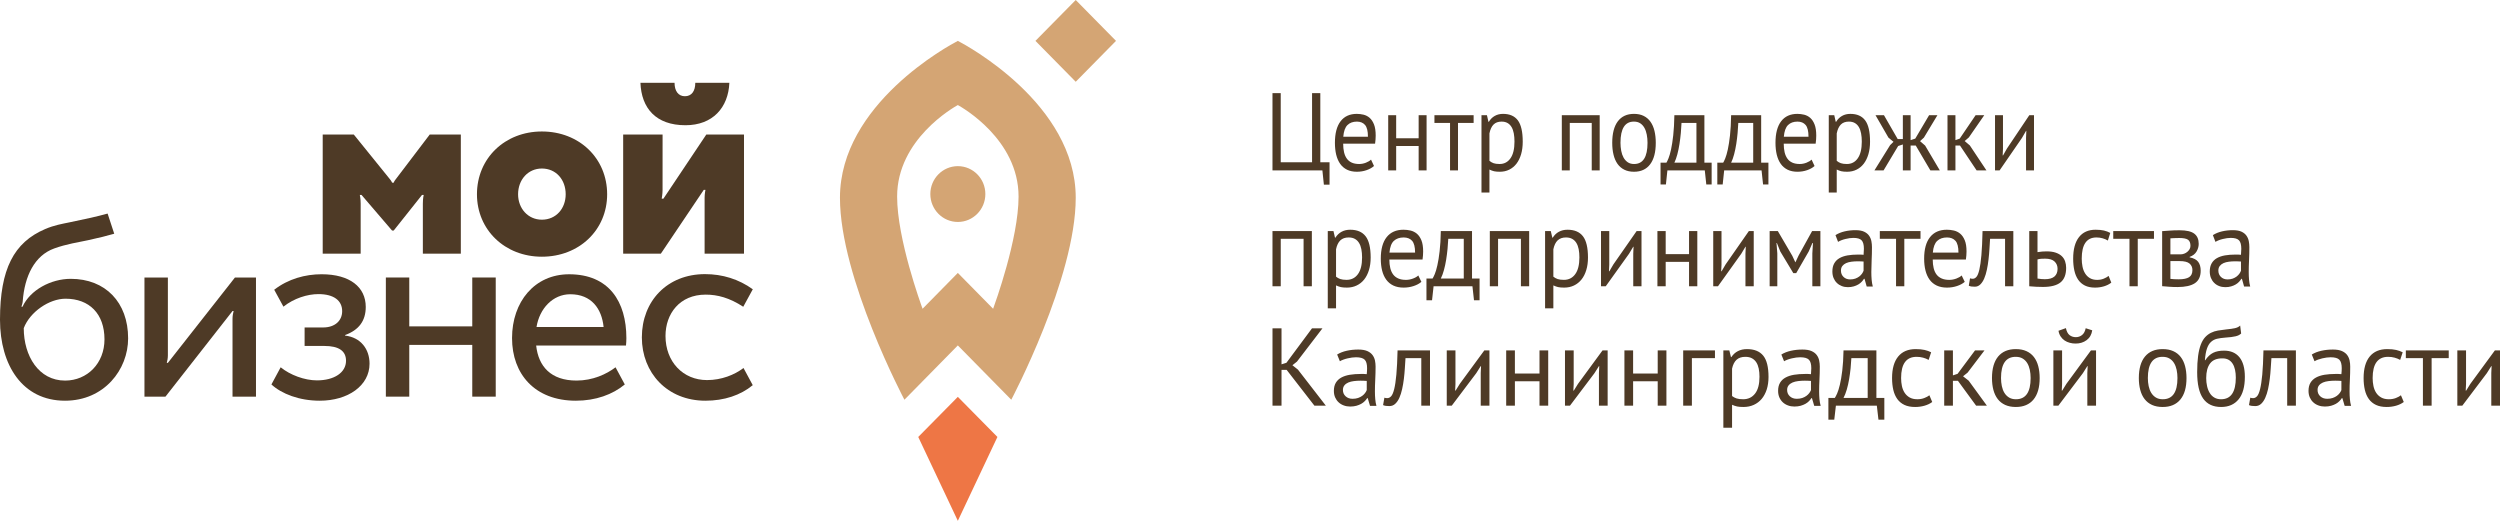 <?xml version="1.0" encoding="UTF-8"?> <svg xmlns="http://www.w3.org/2000/svg" width="120" height="25" viewBox="0 0 120 25" fill="none"> <g clip-path="url(#clip0_2317_1713)"> <path d="M47.876 20.974L45.976 19.049L44.076 20.974L45.976 25L47.876 20.974Z" fill="#EE7645"></path> <path d="M45.977 7.975C45.248 7.975 44.656 8.575 44.656 9.314C44.656 10.054 45.248 10.654 45.977 10.654C46.706 10.654 47.297 10.054 47.297 9.314C47.297 8.575 46.706 7.975 45.977 7.975Z" fill="#D4A574"></path> <path d="M47.67 14.821L45.976 13.1L44.283 14.821C44.197 14.582 43.062 11.466 43.062 9.434C43.062 6.691 45.773 5.155 45.976 5.042C46.18 5.155 48.891 6.691 48.891 9.434C48.891 11.466 47.756 14.582 47.67 14.821H47.67ZM45.976 1.962C45.574 2.171 40.318 4.99 40.318 9.493C40.318 13.345 43.412 19.187 43.412 19.187L45.976 16.58L48.541 19.187C48.541 19.187 51.635 13.345 51.635 9.493C51.635 4.99 46.379 2.171 45.976 1.962Z" fill="#D4A574"></path> <path d="M51.635 3.925L49.701 1.962L51.635 6.10352e-05H51.635L53.568 1.962V1.962L51.635 3.925Z" fill="#D4A574"></path> <path d="M33.374 3.973C33.374 4.382 33.191 4.619 32.875 4.619C32.559 4.619 32.378 4.367 32.378 3.973H30.741C30.787 5.19 31.48 6.011 32.901 6.011C34.211 6.011 34.959 5.167 35.01 3.973H33.374Z" fill="#4E3A26"></path> <path d="M29.912 12.176L29.912 6.457H31.804C31.804 6.457 31.803 8.925 31.803 9.12C31.803 9.315 31.762 9.536 31.762 9.536H31.844L33.903 6.457H35.712V12.176H33.821V9.489C33.821 9.297 33.862 9.115 33.862 9.115H33.78L31.721 12.176H29.912Z" fill="#4E3A26"></path> <path d="M26.01 10.545C26.696 10.545 27.153 10.003 27.153 9.325C27.153 8.629 26.696 8.089 26.01 8.089C25.342 8.089 24.868 8.629 24.868 9.325C24.868 10.003 25.342 10.545 26.01 10.545ZM26.01 6.311C27.805 6.311 29.143 7.599 29.143 9.325C29.143 11.034 27.805 12.322 26.01 12.322C24.233 12.322 22.894 11.034 22.894 9.325C22.894 7.599 24.233 6.311 26.01 6.311Z" fill="#4E3A26"></path> <path d="M20.628 6.456C20.628 6.456 19.049 8.539 18.985 8.618C18.907 8.716 18.901 8.768 18.901 8.768H18.819C18.819 8.768 18.803 8.712 18.729 8.618C18.618 8.478 16.981 6.456 16.981 6.456H15.49V12.175H17.312V9.774C17.312 9.515 17.271 9.358 17.271 9.358H17.354L18.819 11.066H18.898L20.256 9.358H20.338C20.338 9.358 20.297 9.513 20.297 9.774V12.175H22.12V6.456H20.628Z" fill="#4E3A26"></path> <path d="M3.123 18.268C1.862 18.268 1.14 17.092 1.14 15.75C1.438 14.969 2.364 14.338 3.145 14.338C4.287 14.338 5.015 15.059 5.015 16.291C5.015 17.436 4.192 18.268 3.123 18.268H3.123ZM0 15.331V15.351C0.003 17.522 1.072 19.234 3.12 19.234C5.005 19.234 6.15 17.741 6.15 16.241C6.15 14.509 5.057 13.384 3.396 13.384C2.443 13.384 1.445 13.921 1.081 14.723L1.029 14.723C1.05 14.639 1.084 14.557 1.089 14.478C1.178 13.246 1.662 12.265 2.602 11.926C3.193 11.712 3.779 11.626 4.226 11.53C4.704 11.427 5.195 11.306 5.483 11.219L5.165 10.251C4.641 10.397 4.153 10.504 3.333 10.673C2.987 10.745 2.608 10.806 2.165 10.996C0.663 11.638 0.003 12.918 0 15.331V15.331Z" fill="#4E3A26"></path> <path d="M8.058 17.418C8.058 17.418 8.037 17.417 8.006 17.417C8.03 17.326 8.058 17.192 8.058 17.059V13.32H6.934V19.039H7.942L11.162 14.928H11.214C11.188 15.018 11.161 15.169 11.161 15.3V19.039H12.287V13.32H11.278L8.058 17.418H8.058Z" fill="#4E3A26"></path> <path d="M16.565 16.108V16.082C17.23 15.84 17.556 15.395 17.556 14.733C17.556 13.778 16.791 13.164 15.436 13.164C14.657 13.164 13.838 13.384 13.162 13.908L13.605 14.72C14.111 14.317 14.757 14.117 15.285 14.117C16.025 14.117 16.424 14.428 16.424 14.937C16.424 15.395 16.076 15.718 15.511 15.718H14.621V16.606H15.574C16.264 16.606 16.609 16.846 16.609 17.317C16.609 17.877 16.053 18.258 15.212 18.258C14.619 18.258 13.924 17.999 13.472 17.63L13.028 18.454C13.518 18.904 14.363 19.234 15.348 19.234C16.702 19.234 17.738 18.513 17.738 17.457C17.738 16.757 17.317 16.197 16.565 16.108Z" fill="#4E3A26"></path> <path d="M22.669 15.666H19.645V13.32H18.521V19.039H19.645V16.555H22.669V19.039H23.795V13.32H22.669V15.666Z" fill="#4E3A26"></path> <path d="M25.753 15.697C25.896 14.811 26.534 14.124 27.373 14.124C28.39 14.124 28.884 14.817 28.973 15.697H25.753ZM27.318 13.165C25.66 13.165 24.578 14.486 24.578 16.229C24.578 17.95 25.666 19.234 27.641 19.234C28.595 19.234 29.406 18.937 29.99 18.454L29.546 17.63C29.113 17.96 28.453 18.267 27.674 18.267C26.441 18.267 25.844 17.586 25.736 16.587H25.74H30.047C30.059 16.469 30.066 16.351 30.066 16.229C30.066 14.486 29.236 13.165 27.318 13.165Z" fill="#4E3A26"></path> <path d="M33.937 18.244C32.789 18.244 31.944 17.368 31.944 16.126C31.944 15.065 32.618 14.142 33.872 14.142C34.442 14.142 35.017 14.294 35.676 14.725C35.676 14.725 35.963 14.202 36.134 13.885C35.458 13.399 34.678 13.158 33.842 13.158C32.027 13.158 30.809 14.451 30.809 16.194C30.809 17.892 32.023 19.234 33.861 19.234C34.762 19.234 35.548 18.971 36.132 18.488L35.688 17.664C35.255 17.994 34.629 18.244 33.937 18.244Z" fill="#4E3A26"></path> <path d="M63.818 8.864H63.546L63.475 8.18H61.079V4.469H61.475V7.788H62.979V4.469H63.375V7.788H63.818V8.864ZM65.952 7.968C65.856 8.053 65.736 8.12 65.591 8.169C65.447 8.219 65.293 8.244 65.131 8.244C64.95 8.244 64.792 8.211 64.658 8.146C64.525 8.08 64.415 7.987 64.329 7.865C64.243 7.743 64.18 7.597 64.138 7.427C64.097 7.257 64.076 7.067 64.076 6.855C64.076 6.402 64.167 6.058 64.348 5.821C64.529 5.584 64.789 5.466 65.126 5.466C65.234 5.466 65.342 5.479 65.451 5.505C65.559 5.532 65.656 5.582 65.742 5.656C65.828 5.731 65.897 5.836 65.952 5.972C66.006 6.108 66.033 6.287 66.033 6.51C66.033 6.627 66.023 6.756 66.004 6.897H64.472C64.472 7.052 64.487 7.19 64.515 7.311C64.544 7.431 64.588 7.532 64.649 7.615C64.71 7.699 64.788 7.762 64.885 7.806C64.982 7.85 65.101 7.872 65.241 7.872C65.349 7.872 65.457 7.851 65.565 7.809C65.673 7.766 65.754 7.717 65.809 7.661L65.952 7.968ZM65.131 5.837C64.943 5.837 64.793 5.891 64.68 6.001C64.567 6.11 64.499 6.298 64.477 6.563H65.661C65.661 6.294 65.615 6.106 65.522 5.998C65.43 5.891 65.299 5.837 65.131 5.837ZM68.095 7.008H67.016V8.18H66.634V5.529H67.016V6.637H68.095V5.529H68.476V8.18H68.095V7.008ZM70.734 5.9H69.984V8.18H69.602V5.9H68.853V5.529H70.734V5.9ZM71.111 5.529H71.373L71.445 5.847H71.464C71.537 5.724 71.632 5.629 71.748 5.564C71.864 5.498 71.997 5.466 72.147 5.466C72.465 5.466 72.701 5.57 72.858 5.778C73.013 5.987 73.091 6.328 73.091 6.802C73.091 7.024 73.065 7.225 73.013 7.403C72.96 7.582 72.886 7.733 72.791 7.857C72.695 7.98 72.58 8.076 72.445 8.143C72.309 8.21 72.159 8.244 71.994 8.244C71.876 8.244 71.783 8.236 71.715 8.22C71.646 8.204 71.572 8.176 71.493 8.138V9.24H71.111V5.529V5.529ZM72.075 5.837C71.912 5.837 71.784 5.884 71.691 5.977C71.597 6.071 71.531 6.213 71.493 6.404V7.719C71.55 7.768 71.615 7.806 71.688 7.833C71.761 7.859 71.858 7.872 71.98 7.872C72.199 7.872 72.373 7.782 72.502 7.599C72.631 7.418 72.695 7.15 72.695 6.796C72.695 6.651 72.684 6.52 72.662 6.401C72.64 6.283 72.604 6.182 72.555 6.099C72.505 6.016 72.442 5.951 72.364 5.906C72.285 5.86 72.189 5.837 72.075 5.837V5.837ZM76.403 5.9H75.349V8.18H74.967V5.529H76.785V8.18H76.403V5.9ZM77.387 6.855C77.387 6.406 77.477 6.062 77.656 5.823C77.836 5.585 78.095 5.466 78.432 5.466C78.61 5.466 78.765 5.498 78.897 5.564C79.029 5.629 79.138 5.723 79.224 5.845C79.31 5.967 79.374 6.113 79.415 6.285C79.456 6.456 79.477 6.646 79.477 6.855C79.477 7.303 79.387 7.647 79.207 7.886C79.028 8.124 78.769 8.244 78.432 8.244C78.254 8.244 78.098 8.211 77.967 8.146C77.835 8.08 77.726 7.987 77.64 7.865C77.554 7.743 77.49 7.596 77.449 7.424C77.407 7.253 77.387 7.063 77.387 6.855ZM77.783 6.855C77.783 6.989 77.795 7.118 77.819 7.242C77.842 7.365 77.88 7.473 77.931 7.565C77.982 7.657 78.049 7.731 78.131 7.788C78.214 7.844 78.314 7.872 78.432 7.872C78.865 7.876 79.081 7.537 79.081 6.855C79.081 6.717 79.069 6.586 79.045 6.462C79.021 6.339 78.984 6.231 78.933 6.139C78.882 6.047 78.815 5.974 78.733 5.919C78.65 5.864 78.549 5.837 78.432 5.837C77.999 5.833 77.783 6.172 77.783 6.855V6.855ZM82.159 8.853H81.902L81.83 8.18H80.035L79.964 8.853H79.706V7.809H79.988C80.013 7.77 80.047 7.7 80.088 7.599C80.129 7.499 80.17 7.357 80.21 7.175C80.249 6.993 80.285 6.767 80.315 6.497C80.345 6.226 80.363 5.904 80.37 5.529H81.811V7.809H82.159V8.853ZM81.429 7.809V5.9H80.713C80.707 6.049 80.696 6.21 80.68 6.385C80.664 6.56 80.642 6.735 80.615 6.91C80.588 7.085 80.554 7.251 80.513 7.406C80.472 7.561 80.424 7.696 80.37 7.809H81.429V7.809ZM84.884 8.853H84.627L84.555 8.18H82.76L82.689 8.853H82.431V7.809H82.713C82.738 7.77 82.772 7.7 82.813 7.599C82.854 7.499 82.895 7.357 82.935 7.175C82.975 6.993 83.01 6.767 83.04 6.497C83.07 6.226 83.088 5.904 83.094 5.529H84.536V7.809H84.884V8.853ZM84.154 7.809V5.9H83.438C83.432 6.049 83.421 6.21 83.405 6.385C83.389 6.56 83.368 6.735 83.341 6.91C83.313 7.085 83.279 7.251 83.238 7.406C83.197 7.561 83.149 7.696 83.094 7.809H84.154V7.809ZM87.099 7.968C87.004 8.053 86.883 8.12 86.739 8.169C86.594 8.219 86.44 8.244 86.278 8.244C86.096 8.244 85.939 8.211 85.805 8.146C85.672 8.08 85.562 7.987 85.476 7.865C85.39 7.743 85.327 7.597 85.285 7.427C85.244 7.257 85.223 7.067 85.223 6.855C85.223 6.402 85.314 6.058 85.495 5.821C85.676 5.584 85.936 5.466 86.273 5.466C86.381 5.466 86.489 5.479 86.598 5.505C86.706 5.532 86.803 5.582 86.889 5.656C86.975 5.731 87.045 5.836 87.099 5.972C87.153 6.108 87.18 6.287 87.18 6.51C87.18 6.627 87.171 6.756 87.151 6.897H85.619C85.619 7.052 85.634 7.19 85.662 7.311C85.691 7.431 85.736 7.532 85.796 7.615C85.856 7.699 85.935 7.762 86.032 7.806C86.129 7.85 86.248 7.872 86.388 7.872C86.496 7.872 86.604 7.851 86.712 7.809C86.82 7.766 86.901 7.717 86.956 7.661L87.099 7.968ZM86.278 5.837C86.09 5.837 85.94 5.891 85.827 6.001C85.714 6.11 85.646 6.298 85.624 6.563H86.808C86.808 6.294 86.762 6.106 86.669 5.998C86.577 5.891 86.447 5.837 86.278 5.837ZM87.781 5.529H88.044L88.115 5.847H88.134C88.207 5.724 88.302 5.629 88.418 5.564C88.534 5.498 88.667 5.466 88.817 5.466C89.135 5.466 89.372 5.57 89.528 5.778C89.684 5.987 89.762 6.328 89.762 6.802C89.762 7.024 89.736 7.225 89.683 7.403C89.63 7.582 89.556 7.733 89.461 7.857C89.366 7.98 89.25 8.076 89.115 8.143C88.98 8.21 88.83 8.244 88.664 8.244C88.546 8.244 88.453 8.236 88.385 8.22C88.317 8.204 88.243 8.176 88.163 8.138V9.24H87.781V5.529L87.781 5.529ZM88.745 5.837C88.583 5.837 88.455 5.884 88.361 5.977C88.267 6.071 88.201 6.213 88.163 6.404V7.719C88.22 7.768 88.285 7.806 88.359 7.833C88.432 7.859 88.529 7.872 88.65 7.872C88.869 7.872 89.044 7.782 89.172 7.599C89.301 7.418 89.366 7.15 89.366 6.796C89.366 6.651 89.355 6.52 89.332 6.401C89.31 6.283 89.274 6.182 89.225 6.099C89.175 6.016 89.112 5.951 89.034 5.906C88.956 5.86 88.86 5.837 88.745 5.837V5.837ZM91.112 7.008L90.411 8.18H89.972L90.726 6.966L90.888 6.807L90.645 6.605L90.024 5.529H90.43L91.089 6.674H91.337V5.529H91.709V6.727L91.933 6.653L92.597 5.529H92.997L92.348 6.605L92.162 6.775L92.406 6.987L93.112 8.18H92.659L91.957 6.987H91.709V8.18H91.337V6.934L91.112 7.008L91.112 7.008ZM94.081 6.987H93.861V8.18H93.48V5.529H93.861V6.727L94.067 6.653L94.83 5.529H95.245L94.506 6.595L94.305 6.77L94.553 6.982L95.35 8.18H94.878L94.081 6.987V6.987ZM97.25 6.611L97.264 6.282H97.25L97.054 6.621L95.98 8.18H95.761V5.529H96.143V7.146L96.128 7.459H96.147L96.334 7.13L97.407 5.529H97.632V8.18H97.25V6.611V6.611Z" fill="#4E3A26"></path> <path d="M62.572 11.461H61.476V13.741H61.079V11.09H62.969V13.741H62.572V11.461ZM63.733 11.09H64.006L64.08 11.408H64.1C64.176 11.285 64.275 11.19 64.395 11.125C64.516 11.059 64.654 11.027 64.809 11.027C65.14 11.027 65.386 11.131 65.548 11.339C65.711 11.548 65.792 11.889 65.792 12.363C65.792 12.585 65.764 12.786 65.71 12.964C65.655 13.143 65.578 13.294 65.479 13.418C65.38 13.541 65.26 13.637 65.119 13.704C64.979 13.771 64.823 13.805 64.651 13.805C64.528 13.805 64.431 13.797 64.361 13.781C64.289 13.765 64.213 13.738 64.13 13.699V14.801H63.733V11.09ZM64.735 11.398C64.566 11.398 64.433 11.445 64.336 11.538C64.238 11.632 64.169 11.774 64.13 11.965V13.28C64.189 13.329 64.257 13.367 64.333 13.394C64.409 13.42 64.51 13.433 64.636 13.433C64.864 13.433 65.045 13.343 65.179 13.161C65.313 12.979 65.38 12.711 65.38 12.357C65.38 12.212 65.368 12.081 65.345 11.962C65.322 11.844 65.285 11.743 65.233 11.66C65.182 11.577 65.116 11.512 65.035 11.467C64.954 11.421 64.854 11.398 64.735 11.398ZM68.227 13.529C68.128 13.614 68.003 13.681 67.853 13.73C67.702 13.78 67.542 13.805 67.374 13.805C67.185 13.805 67.022 13.772 66.883 13.707C66.744 13.641 66.63 13.548 66.541 13.426C66.451 13.304 66.385 13.158 66.342 12.988C66.299 12.819 66.278 12.628 66.278 12.416C66.278 11.963 66.372 11.619 66.56 11.382C66.749 11.145 67.018 11.027 67.369 11.027C67.481 11.027 67.594 11.04 67.706 11.066C67.819 11.093 67.919 11.143 68.009 11.217C68.098 11.292 68.171 11.397 68.227 11.533C68.283 11.669 68.311 11.848 68.311 12.071C68.311 12.188 68.302 12.317 68.282 12.458H66.689C66.689 12.614 66.704 12.751 66.734 12.871C66.764 12.992 66.81 13.093 66.873 13.177C66.936 13.26 67.017 13.323 67.118 13.367C67.219 13.412 67.342 13.434 67.488 13.434C67.6 13.434 67.713 13.412 67.825 13.37C67.938 13.328 68.022 13.278 68.078 13.222L68.227 13.529ZM67.374 11.398C67.179 11.398 67.022 11.453 66.905 11.562C66.787 11.671 66.718 11.859 66.694 12.124H67.924C67.924 11.855 67.876 11.667 67.781 11.559C67.685 11.452 67.549 11.398 67.374 11.398ZM71.019 14.414H70.752L70.677 13.741H68.812L68.738 14.414H68.47V13.37H68.763C68.789 13.331 68.824 13.261 68.867 13.161C68.91 13.06 68.952 12.918 68.993 12.736C69.035 12.554 69.071 12.328 69.102 12.058C69.134 11.787 69.153 11.465 69.159 11.09H70.657V13.37H71.019V14.415V14.414ZM70.261 13.37V11.461H69.517C69.51 11.61 69.499 11.771 69.482 11.947C69.465 12.121 69.443 12.296 69.415 12.471C69.387 12.646 69.351 12.812 69.308 12.967C69.265 13.123 69.216 13.257 69.159 13.37H70.261ZM73.004 11.461H71.907V13.741H71.511V11.09H73.4V13.741H73.004V11.461ZM74.164 11.09H74.437L74.512 11.408H74.532C74.608 11.285 74.706 11.19 74.827 11.125C74.948 11.059 75.085 11.027 75.241 11.027C75.572 11.027 75.818 11.131 75.98 11.339C76.142 11.548 76.223 11.889 76.223 12.363C76.223 12.585 76.196 12.786 76.141 12.964C76.087 13.143 76.01 13.294 75.91 13.418C75.811 13.541 75.691 13.637 75.551 13.704C75.41 13.771 75.254 13.805 75.082 13.805C74.96 13.805 74.863 13.797 74.792 13.781C74.721 13.765 74.644 13.738 74.561 13.699V14.801H74.164V11.09ZM75.166 11.398C74.998 11.398 74.865 11.445 74.767 11.538C74.669 11.632 74.601 11.774 74.561 11.965V13.28C74.621 13.329 74.689 13.367 74.764 13.394C74.841 13.42 74.942 13.433 75.067 13.433C75.296 13.433 75.477 13.343 75.61 13.161C75.744 12.979 75.811 12.711 75.811 12.357C75.811 12.212 75.8 12.081 75.777 11.962C75.753 11.844 75.716 11.743 75.665 11.66C75.614 11.577 75.547 11.512 75.466 11.467C75.385 11.421 75.285 11.398 75.166 11.398ZM78.396 12.172L78.41 11.843H78.396L78.192 12.182L77.076 13.741H76.848V11.09H77.245V12.707L77.23 13.02H77.25L77.443 12.691L78.559 11.09H78.792V13.741H78.396V12.172ZM81.074 12.569H79.953V13.741H79.556V11.09H79.953V12.198H81.074V11.09H81.471V13.741H81.074V12.569ZM83.782 12.172L83.797 11.843H83.782L83.579 12.182L82.463 13.741H82.235V11.09H82.632V12.707L82.617 13.02H82.637L82.83 12.691L83.946 11.09H84.179V13.741H83.782V12.172ZM86.992 12.166L87.022 11.663H86.997L86.818 12.071L86.218 13.11H86.079L85.454 12.071L85.29 11.663H85.271L85.311 12.161V13.741H84.943V11.09H85.335L86.03 12.278L86.174 12.585H86.183L86.332 12.267L86.982 11.09H87.379V13.741H86.992V12.166ZM88.103 11.286C88.229 11.205 88.375 11.145 88.542 11.106C88.709 11.067 88.884 11.048 89.065 11.048C89.237 11.048 89.376 11.073 89.479 11.122C89.584 11.172 89.663 11.236 89.718 11.316C89.772 11.395 89.809 11.482 89.827 11.578C89.845 11.673 89.854 11.769 89.854 11.864C89.854 12.076 89.849 12.283 89.839 12.485C89.829 12.686 89.824 12.877 89.824 13.057C89.824 13.188 89.829 13.312 89.839 13.428C89.849 13.545 89.867 13.653 89.894 13.752H89.601L89.497 13.381H89.472C89.442 13.43 89.405 13.479 89.36 13.526C89.316 13.574 89.262 13.616 89.2 13.653C89.136 13.691 89.064 13.722 88.981 13.746C88.898 13.771 88.804 13.784 88.698 13.784C88.593 13.784 88.494 13.766 88.403 13.73C88.312 13.695 88.234 13.645 88.168 13.579C88.101 13.514 88.049 13.435 88.011 13.344C87.973 13.252 87.954 13.147 87.954 13.031C87.954 12.875 87.984 12.745 88.044 12.641C88.103 12.537 88.186 12.454 88.294 12.392C88.401 12.33 88.531 12.286 88.681 12.259C88.831 12.233 88.998 12.22 89.18 12.22C89.226 12.22 89.271 12.22 89.316 12.22C89.36 12.22 89.406 12.223 89.452 12.23C89.462 12.124 89.467 12.029 89.467 11.944C89.467 11.749 89.431 11.613 89.358 11.536C89.285 11.458 89.153 11.419 88.961 11.419C88.905 11.419 88.845 11.423 88.78 11.432C88.716 11.442 88.65 11.454 88.582 11.471C88.514 11.487 88.449 11.507 88.388 11.531C88.327 11.554 88.273 11.581 88.227 11.61L88.103 11.286ZM88.808 13.412C88.9 13.412 88.983 13.399 89.055 13.373C89.128 13.346 89.191 13.312 89.244 13.272C89.297 13.231 89.341 13.186 89.376 13.137C89.41 13.087 89.436 13.039 89.452 12.993V12.553C89.406 12.55 89.359 12.547 89.311 12.546C89.263 12.544 89.216 12.543 89.169 12.543C89.067 12.543 88.967 12.549 88.869 12.562C88.772 12.574 88.686 12.597 88.612 12.63C88.537 12.664 88.478 12.71 88.433 12.768C88.388 12.826 88.366 12.9 88.366 12.988C88.366 13.112 88.407 13.214 88.49 13.293C88.573 13.373 88.679 13.412 88.808 13.412ZM92.185 11.461H91.407V13.741H91.01V11.461H90.231V11.09H92.185V11.461ZM94.308 13.529C94.209 13.614 94.085 13.681 93.934 13.73C93.784 13.78 93.624 13.805 93.455 13.805C93.267 13.805 93.103 13.772 92.964 13.707C92.825 13.641 92.711 13.548 92.622 13.426C92.533 13.304 92.467 13.158 92.424 12.988C92.381 12.819 92.359 12.628 92.359 12.416C92.359 11.963 92.453 11.619 92.642 11.382C92.83 11.145 93.1 11.027 93.45 11.027C93.563 11.027 93.675 11.04 93.788 11.066C93.9 11.093 94.001 11.143 94.09 11.217C94.18 11.292 94.252 11.397 94.308 11.533C94.365 11.669 94.393 11.848 94.393 12.071C94.393 12.188 94.383 12.317 94.363 12.458H92.771C92.771 12.614 92.786 12.751 92.816 12.872C92.845 12.992 92.891 13.093 92.954 13.177C93.017 13.26 93.099 13.323 93.2 13.367C93.301 13.412 93.424 13.434 93.569 13.434C93.682 13.434 93.794 13.412 93.907 13.37C94.019 13.328 94.103 13.278 94.16 13.222L94.308 13.529V13.529ZM93.455 11.398C93.26 11.398 93.104 11.453 92.987 11.562C92.869 11.672 92.799 11.859 92.776 12.124H94.006C94.006 11.855 93.958 11.667 93.862 11.559C93.766 11.452 93.631 11.398 93.455 11.398ZM96.243 11.461H95.524C95.514 11.61 95.504 11.77 95.494 11.941C95.484 12.113 95.469 12.284 95.449 12.455C95.43 12.627 95.403 12.791 95.37 12.948C95.337 13.106 95.295 13.244 95.243 13.365C95.192 13.485 95.129 13.581 95.055 13.653C94.981 13.726 94.892 13.762 94.79 13.762C94.727 13.762 94.672 13.759 94.626 13.752C94.58 13.745 94.538 13.732 94.502 13.715L94.561 13.359C94.601 13.373 94.644 13.381 94.691 13.381C94.757 13.381 94.816 13.351 94.869 13.29C94.922 13.23 94.968 13.116 95.008 12.948C95.047 12.78 95.081 12.548 95.107 12.251C95.133 11.954 95.152 11.567 95.162 11.09H96.64V13.741H96.243V11.461ZM97.8 13.37C97.923 13.391 98.04 13.402 98.153 13.402C98.361 13.402 98.515 13.358 98.614 13.272C98.713 13.185 98.763 13.063 98.763 12.903C98.763 12.762 98.715 12.645 98.619 12.553C98.523 12.462 98.373 12.416 98.168 12.416C98.112 12.416 98.05 12.417 97.984 12.421C97.918 12.425 97.857 12.435 97.8 12.453V13.37ZM97.8 12.103C97.88 12.089 97.956 12.079 98.029 12.074C98.102 12.068 98.171 12.066 98.237 12.066C98.409 12.066 98.555 12.086 98.674 12.127C98.793 12.167 98.889 12.223 98.964 12.294C99.038 12.364 99.092 12.448 99.125 12.546C99.158 12.643 99.175 12.746 99.175 12.856C99.175 13.177 99.085 13.411 98.904 13.556C98.724 13.7 98.444 13.773 98.063 13.773C97.852 13.773 97.632 13.762 97.404 13.741V11.09H97.8V12.103ZM101.342 13.566C101.243 13.644 101.125 13.703 100.99 13.744C100.854 13.784 100.712 13.805 100.563 13.805C100.371 13.805 100.21 13.772 100.077 13.707C99.945 13.641 99.837 13.548 99.752 13.426C99.668 13.304 99.607 13.157 99.569 12.986C99.531 12.814 99.512 12.624 99.512 12.416C99.512 11.967 99.604 11.623 99.79 11.384C99.975 11.146 100.241 11.027 100.588 11.027C100.747 11.027 100.882 11.04 100.992 11.066C101.103 11.093 101.203 11.131 101.292 11.18L101.178 11.546C101.102 11.5 101.018 11.464 100.925 11.438C100.833 11.411 100.734 11.398 100.628 11.398C100.158 11.398 99.923 11.737 99.923 12.416C99.923 12.55 99.936 12.678 99.961 12.8C99.985 12.922 100.027 13.03 100.085 13.123C100.142 13.217 100.218 13.292 100.313 13.349C100.407 13.405 100.523 13.434 100.662 13.434C100.782 13.434 100.888 13.414 100.982 13.375C101.077 13.336 101.154 13.292 101.213 13.243L101.342 13.566V13.566ZM103.391 11.461H102.612V13.741H102.215V11.461H101.436V11.09H103.391V11.461ZM103.783 11.095C103.898 11.088 104.02 11.08 104.147 11.069C104.274 11.058 104.432 11.053 104.621 11.053C104.948 11.053 105.183 11.107 105.325 11.215C105.467 11.323 105.538 11.486 105.538 11.705C105.538 11.829 105.505 11.95 105.437 12.068C105.369 12.187 105.258 12.274 105.102 12.331V12.352C105.297 12.391 105.434 12.463 105.514 12.569C105.593 12.675 105.633 12.817 105.633 12.993C105.633 13.269 105.54 13.469 105.355 13.593C105.17 13.716 104.892 13.778 104.522 13.778C104.383 13.778 104.254 13.774 104.135 13.765C104.016 13.756 103.898 13.746 103.783 13.736V11.095ZM104.179 13.386C104.242 13.393 104.304 13.398 104.365 13.402C104.427 13.405 104.499 13.407 104.581 13.407C104.803 13.407 104.967 13.373 105.075 13.306C105.182 13.239 105.236 13.124 105.236 12.962C105.236 12.834 105.19 12.731 105.1 12.652C105.009 12.572 104.847 12.532 104.616 12.532H104.179V13.386ZM104.666 12.209C104.725 12.209 104.783 12.198 104.839 12.177C104.895 12.156 104.946 12.127 104.991 12.089C105.035 12.052 105.072 12.009 105.1 11.96C105.128 11.91 105.142 11.857 105.142 11.801C105.142 11.659 105.102 11.561 105.023 11.506C104.943 11.452 104.804 11.424 104.606 11.424C104.5 11.424 104.417 11.426 104.356 11.43C104.294 11.433 104.236 11.437 104.179 11.44V12.209H104.666ZM106.218 11.286C106.344 11.205 106.49 11.145 106.657 11.106C106.824 11.067 106.999 11.048 107.18 11.048C107.352 11.048 107.491 11.073 107.595 11.122C107.699 11.172 107.778 11.236 107.833 11.316C107.887 11.395 107.924 11.482 107.942 11.578C107.96 11.673 107.969 11.769 107.969 11.864C107.969 12.076 107.964 12.283 107.954 12.485C107.944 12.686 107.939 12.877 107.939 13.057C107.939 13.188 107.944 13.312 107.954 13.428C107.964 13.545 107.982 13.653 108.009 13.752H107.716L107.612 13.381H107.587C107.558 13.43 107.52 13.479 107.475 13.526C107.431 13.574 107.377 13.616 107.315 13.653C107.252 13.691 107.179 13.722 107.096 13.746C107.013 13.771 106.919 13.784 106.814 13.784C106.708 13.784 106.609 13.766 106.518 13.73C106.427 13.695 106.349 13.645 106.283 13.579C106.216 13.514 106.164 13.435 106.126 13.344C106.088 13.252 106.069 13.147 106.069 13.031C106.069 12.875 106.099 12.745 106.159 12.641C106.218 12.537 106.302 12.454 106.409 12.392C106.517 12.33 106.646 12.286 106.796 12.259C106.946 12.233 107.113 12.22 107.295 12.22C107.341 12.22 107.386 12.22 107.431 12.22C107.475 12.22 107.521 12.223 107.567 12.23C107.577 12.124 107.582 12.029 107.582 11.944C107.582 11.749 107.546 11.613 107.473 11.536C107.4 11.458 107.268 11.419 107.076 11.419C107.02 11.419 106.96 11.423 106.895 11.432C106.831 11.442 106.765 11.454 106.697 11.471C106.629 11.487 106.564 11.507 106.503 11.531C106.442 11.554 106.389 11.581 106.342 11.61L106.218 11.286ZM106.923 13.412C107.015 13.412 107.098 13.399 107.171 13.373C107.243 13.346 107.306 13.312 107.359 13.272C107.412 13.231 107.456 13.186 107.491 13.137C107.525 13.087 107.551 13.039 107.567 12.993V12.553C107.521 12.55 107.474 12.547 107.426 12.546C107.378 12.544 107.331 12.543 107.285 12.543C107.182 12.543 107.082 12.549 106.985 12.562C106.887 12.574 106.801 12.597 106.727 12.63C106.652 12.664 106.593 12.71 106.548 12.768C106.503 12.826 106.481 12.9 106.481 12.988C106.481 13.112 106.523 13.214 106.605 13.293C106.688 13.373 106.794 13.412 106.923 13.412Z" fill="#4E3A26"></path> <path d="M61.759 17.753H61.513V19.471H61.08V15.76H61.513V17.488L61.748 17.414L62.976 15.76H63.478L62.255 17.356L62.036 17.531L62.302 17.743L63.64 19.471H63.091L61.759 17.753ZM64.183 17.017C64.315 16.935 64.469 16.875 64.645 16.836C64.821 16.797 65.005 16.778 65.197 16.778C65.378 16.778 65.523 16.803 65.633 16.852C65.743 16.902 65.826 16.966 65.884 17.046C65.941 17.125 65.98 17.213 65.999 17.308C66.018 17.403 66.028 17.499 66.028 17.594C66.028 17.806 66.022 18.013 66.012 18.215C66.001 18.416 65.996 18.607 65.996 18.787C65.996 18.918 66.001 19.042 66.012 19.158C66.022 19.275 66.041 19.383 66.069 19.482H65.761L65.651 19.111H65.625C65.594 19.16 65.555 19.209 65.507 19.256C65.461 19.304 65.404 19.347 65.338 19.384C65.272 19.421 65.195 19.452 65.108 19.477C65.021 19.501 64.921 19.514 64.81 19.514C64.698 19.514 64.595 19.496 64.499 19.46C64.403 19.425 64.321 19.375 64.251 19.309C64.181 19.244 64.126 19.165 64.086 19.074C64.046 18.982 64.026 18.877 64.026 18.761C64.026 18.605 64.058 18.475 64.12 18.371C64.183 18.267 64.271 18.184 64.384 18.122C64.497 18.06 64.633 18.016 64.792 17.989C64.95 17.963 65.125 17.95 65.317 17.95C65.366 17.95 65.414 17.95 65.461 17.95C65.507 17.95 65.555 17.953 65.604 17.96C65.615 17.854 65.62 17.759 65.62 17.674C65.62 17.479 65.582 17.343 65.505 17.266C65.428 17.188 65.289 17.149 65.087 17.149C65.028 17.149 64.964 17.153 64.896 17.162C64.828 17.172 64.759 17.184 64.687 17.201C64.616 17.217 64.548 17.237 64.484 17.261C64.419 17.284 64.362 17.311 64.314 17.34L64.183 17.017ZM64.925 19.142C65.022 19.142 65.109 19.129 65.186 19.103C65.263 19.076 65.329 19.043 65.385 19.002C65.441 18.961 65.487 18.916 65.523 18.867C65.56 18.817 65.587 18.77 65.604 18.724V18.284C65.555 18.28 65.506 18.277 65.455 18.276C65.405 18.274 65.355 18.273 65.306 18.273C65.198 18.273 65.093 18.279 64.99 18.292C64.888 18.304 64.797 18.327 64.719 18.36C64.64 18.394 64.577 18.44 64.531 18.498C64.484 18.557 64.46 18.63 64.46 18.718C64.46 18.842 64.504 18.944 64.591 19.023C64.678 19.103 64.789 19.142 64.925 19.142V19.142ZM68.222 17.191H67.464C67.454 17.34 67.443 17.5 67.433 17.671C67.422 17.843 67.407 18.014 67.386 18.185C67.365 18.357 67.337 18.521 67.302 18.678C67.267 18.836 67.223 18.974 67.169 19.095C67.115 19.215 67.049 19.311 66.97 19.384C66.892 19.456 66.799 19.492 66.691 19.492C66.625 19.492 66.567 19.489 66.519 19.482C66.47 19.475 66.426 19.462 66.388 19.445L66.451 19.089C66.492 19.104 66.538 19.111 66.587 19.111C66.656 19.111 66.719 19.081 66.775 19.02C66.83 18.96 66.879 18.846 66.921 18.678C66.963 18.511 66.998 18.278 67.025 17.981C67.053 17.684 67.072 17.297 67.083 16.82H68.64V19.471H68.222V17.191ZM71.075 17.902L71.09 17.573H71.075L70.86 17.913L69.685 19.471H69.444V16.82H69.862V18.437L69.847 18.75H69.868L70.072 18.422L71.247 16.82H71.493V19.471H71.075V17.902ZM73.896 18.3H72.715V19.471H72.297V16.82H72.715V17.928H73.896V16.82H74.314V19.471H73.896V18.3ZM76.749 17.902L76.764 17.573H76.749L76.534 17.913L75.359 19.471H75.119V16.82H75.537V18.437L75.521 18.75H75.542L75.746 18.422L76.921 16.82H77.167V19.471H76.749V17.902ZM79.57 18.3H78.389V19.471H77.972V16.82H78.389V17.928H79.57V16.82H79.988V19.471H79.57V18.3ZM82.318 17.191H81.211V19.471H80.793V16.82H82.318V17.191ZM82.721 16.82H83.008L83.086 17.139H83.107C83.188 17.015 83.291 16.92 83.418 16.855C83.545 16.789 83.691 16.757 83.855 16.757C84.203 16.757 84.462 16.861 84.633 17.069C84.804 17.278 84.889 17.619 84.889 18.093C84.889 18.315 84.86 18.516 84.803 18.695C84.745 18.873 84.664 19.024 84.56 19.148C84.455 19.271 84.329 19.367 84.181 19.434C84.033 19.501 83.868 19.535 83.687 19.535C83.558 19.535 83.457 19.527 83.382 19.511C83.307 19.495 83.226 19.468 83.139 19.429V20.532H82.721V16.82V16.82ZM83.776 17.128C83.598 17.128 83.458 17.175 83.355 17.268C83.253 17.362 83.18 17.504 83.139 17.695V19.01C83.201 19.059 83.273 19.097 83.353 19.124C83.433 19.15 83.539 19.164 83.672 19.164C83.912 19.164 84.103 19.073 84.244 18.891C84.385 18.709 84.455 18.441 84.455 18.087C84.455 17.942 84.443 17.811 84.419 17.692C84.394 17.574 84.355 17.473 84.301 17.39C84.247 17.307 84.177 17.243 84.092 17.197C84.007 17.151 83.901 17.128 83.776 17.128ZM85.505 17.017C85.638 16.935 85.792 16.875 85.968 16.836C86.144 16.797 86.328 16.778 86.519 16.778C86.7 16.778 86.846 16.803 86.955 16.852C87.065 16.902 87.149 16.966 87.206 17.046C87.264 17.125 87.302 17.213 87.321 17.308C87.34 17.403 87.35 17.499 87.35 17.595C87.35 17.807 87.345 18.013 87.334 18.215C87.324 18.416 87.318 18.607 87.318 18.787C87.318 18.918 87.324 19.042 87.334 19.159C87.345 19.275 87.364 19.383 87.392 19.482H87.083L86.974 19.111H86.947C86.916 19.16 86.877 19.209 86.83 19.256C86.783 19.304 86.726 19.347 86.66 19.384C86.594 19.421 86.517 19.452 86.43 19.477C86.343 19.501 86.244 19.514 86.132 19.514C86.021 19.514 85.917 19.496 85.822 19.46C85.726 19.425 85.643 19.375 85.573 19.309C85.504 19.244 85.449 19.165 85.409 19.074C85.369 18.982 85.349 18.877 85.349 18.761C85.349 18.605 85.38 18.475 85.443 18.371C85.505 18.267 85.593 18.184 85.707 18.122C85.82 18.06 85.956 18.016 86.114 17.989C86.273 17.963 86.448 17.95 86.639 17.95C86.688 17.95 86.736 17.95 86.783 17.95C86.83 17.95 86.878 17.953 86.927 17.96C86.937 17.854 86.942 17.759 86.942 17.674C86.942 17.479 86.904 17.343 86.827 17.266C86.751 17.188 86.611 17.149 86.409 17.149C86.35 17.149 86.287 17.153 86.219 17.162C86.151 17.172 86.081 17.184 86.01 17.201C85.938 17.217 85.87 17.237 85.806 17.261C85.741 17.284 85.685 17.311 85.636 17.34L85.505 17.017L85.505 17.017ZM86.248 19.142C86.345 19.142 86.432 19.129 86.509 19.103C86.585 19.076 86.651 19.043 86.707 19.002C86.763 18.961 86.809 18.916 86.846 18.867C86.882 18.817 86.909 18.77 86.927 18.724V18.284C86.878 18.28 86.828 18.277 86.778 18.276C86.727 18.274 86.678 18.273 86.629 18.273C86.521 18.273 86.416 18.279 86.313 18.292C86.21 18.304 86.119 18.327 86.041 18.36C85.963 18.394 85.9 18.44 85.853 18.498C85.806 18.557 85.782 18.63 85.782 18.718C85.782 18.842 85.826 18.944 85.913 19.023C86 19.103 86.112 19.142 86.248 19.142ZM90.448 20.145H90.166L90.088 19.471H88.123L88.045 20.145H87.763V19.1H88.071C88.099 19.061 88.135 18.991 88.181 18.891C88.226 18.79 88.27 18.648 88.314 18.466C88.358 18.285 88.396 18.058 88.429 17.788C88.462 17.518 88.482 17.195 88.489 16.82H90.067V19.1H90.448V20.145ZM89.649 19.1V17.191H88.865C88.858 17.34 88.846 17.502 88.829 17.677C88.811 17.851 88.787 18.026 88.758 18.201C88.728 18.377 88.691 18.542 88.646 18.697C88.6 18.853 88.548 18.987 88.489 19.1H89.649ZM92.747 19.296C92.643 19.374 92.519 19.433 92.376 19.474C92.233 19.515 92.083 19.535 91.927 19.535C91.725 19.535 91.554 19.502 91.415 19.437C91.275 19.371 91.161 19.278 91.072 19.156C90.984 19.034 90.919 18.887 90.879 18.716C90.839 18.544 90.819 18.354 90.819 18.146C90.819 17.697 90.917 17.353 91.112 17.114C91.307 16.876 91.587 16.757 91.953 16.757C92.12 16.757 92.262 16.77 92.379 16.797C92.495 16.823 92.601 16.861 92.695 16.91L92.575 17.276C92.494 17.23 92.406 17.194 92.308 17.168C92.211 17.141 92.106 17.128 91.995 17.128C91.5 17.128 91.253 17.467 91.253 18.146C91.253 18.28 91.266 18.408 91.292 18.53C91.318 18.652 91.362 18.76 91.423 18.854C91.484 18.947 91.564 19.022 91.663 19.079C91.762 19.135 91.885 19.164 92.031 19.164C92.157 19.164 92.269 19.144 92.368 19.105C92.468 19.067 92.549 19.022 92.611 18.973L92.747 19.296V19.296ZM93.98 18.278H93.74V19.471H93.322V16.82H93.74V18.018L93.964 17.944L94.801 16.82H95.255L94.445 17.886L94.226 18.061L94.497 18.273L95.37 19.471H94.853L93.98 18.278ZM95.615 18.146C95.615 17.697 95.714 17.353 95.91 17.114C96.108 16.876 96.391 16.757 96.76 16.757C96.955 16.757 97.124 16.789 97.269 16.855C97.413 16.92 97.533 17.014 97.627 17.136C97.721 17.258 97.791 17.404 97.836 17.576C97.881 17.747 97.904 17.937 97.904 18.146C97.904 18.595 97.805 18.938 97.609 19.177C97.412 19.415 97.129 19.535 96.76 19.535C96.564 19.535 96.395 19.502 96.25 19.437C96.106 19.371 95.986 19.278 95.892 19.156C95.798 19.034 95.729 18.887 95.683 18.716C95.638 18.544 95.615 18.354 95.615 18.146ZM96.049 18.146C96.049 18.28 96.062 18.409 96.088 18.533C96.114 18.657 96.155 18.764 96.211 18.856C96.267 18.948 96.34 19.022 96.431 19.079C96.521 19.135 96.631 19.164 96.76 19.164C97.233 19.167 97.47 18.828 97.47 18.146C97.47 18.008 97.457 17.877 97.431 17.753C97.405 17.63 97.364 17.522 97.308 17.43C97.252 17.338 97.179 17.265 97.089 17.21C96.998 17.155 96.888 17.128 96.76 17.128C96.286 17.124 96.049 17.464 96.049 18.146ZM100.192 17.902L100.208 17.573H100.192L99.978 17.913L98.802 19.471H98.562V16.82H98.98V18.437L98.965 18.75H98.986L99.189 18.422L100.365 16.82H100.61V19.471H100.192V17.902ZM99.163 15.749C99.198 15.912 99.258 16.025 99.343 16.089C99.429 16.152 99.527 16.184 99.638 16.184C99.75 16.184 99.849 16.151 99.936 16.083C100.023 16.016 100.082 15.907 100.114 15.755L100.427 15.855C100.396 16.06 100.306 16.218 100.158 16.327C100.01 16.437 99.834 16.491 99.628 16.491C99.534 16.491 99.441 16.479 99.349 16.454C99.256 16.43 99.174 16.393 99.1 16.343C99.027 16.294 98.965 16.23 98.912 16.152C98.86 16.075 98.825 15.983 98.808 15.877L99.163 15.749ZM102.664 18.146C102.664 17.697 102.762 17.353 102.959 17.114C103.156 16.876 103.439 16.757 103.808 16.757C104.003 16.757 104.173 16.789 104.317 16.855C104.462 16.92 104.581 17.014 104.675 17.136C104.769 17.258 104.839 17.404 104.884 17.576C104.929 17.747 104.952 17.937 104.952 18.146C104.952 18.595 104.854 18.938 104.657 19.177C104.46 19.415 104.177 19.535 103.808 19.535C103.613 19.535 103.443 19.502 103.298 19.437C103.154 19.371 103.035 19.278 102.941 19.156C102.846 19.034 102.777 18.887 102.732 18.716C102.686 18.544 102.664 18.354 102.664 18.146ZM103.097 18.146C103.097 18.28 103.11 18.409 103.136 18.533C103.162 18.657 103.203 18.764 103.259 18.856C103.315 18.948 103.388 19.022 103.479 19.079C103.569 19.135 103.679 19.164 103.808 19.164C104.282 19.167 104.518 18.828 104.518 18.146C104.518 18.008 104.505 17.877 104.479 17.753C104.453 17.63 104.412 17.522 104.356 17.43C104.301 17.338 104.228 17.265 104.137 17.21C104.047 17.155 103.937 17.128 103.808 17.128C103.334 17.124 103.097 17.464 103.097 18.146ZM105.851 17.292C105.966 17.122 106.093 17.003 106.232 16.934C106.371 16.865 106.546 16.831 106.755 16.831C107.075 16.831 107.322 16.937 107.494 17.149C107.666 17.361 107.753 17.674 107.753 18.087C107.753 18.565 107.653 18.925 107.452 19.169C107.252 19.413 106.972 19.535 106.614 19.535C106.23 19.535 105.943 19.401 105.752 19.132C105.56 18.863 105.464 18.441 105.464 17.865C105.464 17.561 105.479 17.301 105.509 17.085C105.538 16.87 105.582 16.688 105.639 16.539C105.697 16.391 105.766 16.273 105.848 16.184C105.93 16.096 106.022 16.026 106.125 15.975C106.228 15.923 106.34 15.887 106.462 15.866C106.584 15.845 106.715 15.827 106.854 15.813C107.035 15.795 107.177 15.775 107.28 15.752C107.382 15.729 107.465 15.688 107.528 15.627L107.575 16.009C107.54 16.041 107.502 16.067 107.46 16.089C107.418 16.11 107.368 16.128 107.308 16.142C107.249 16.156 107.179 16.168 107.097 16.179C107.015 16.189 106.92 16.198 106.812 16.205C106.662 16.216 106.531 16.235 106.418 16.261C106.304 16.287 106.207 16.339 106.125 16.415C106.043 16.491 105.979 16.599 105.932 16.738C105.885 16.878 105.852 17.062 105.835 17.292H105.851ZM105.898 18.151C105.898 18.285 105.912 18.414 105.94 18.538C105.967 18.662 106.01 18.77 106.068 18.864C106.125 18.958 106.199 19.031 106.29 19.084C106.38 19.137 106.486 19.164 106.608 19.164C106.849 19.164 107.027 19.076 107.144 18.901C107.261 18.726 107.319 18.467 107.319 18.125C107.319 17.99 107.307 17.866 107.282 17.753C107.258 17.64 107.22 17.542 107.168 17.459C107.115 17.376 107.049 17.313 106.969 17.268C106.889 17.224 106.793 17.202 106.682 17.202C106.41 17.198 106.211 17.279 106.086 17.443C105.96 17.608 105.898 17.844 105.898 18.151ZM109.785 17.191H109.028C109.017 17.34 109.007 17.5 108.996 17.671C108.986 17.843 108.97 18.014 108.949 18.185C108.928 18.357 108.9 18.521 108.866 18.678C108.831 18.836 108.786 18.975 108.732 19.095C108.678 19.215 108.612 19.311 108.534 19.384C108.455 19.456 108.362 19.492 108.254 19.492C108.188 19.492 108.131 19.489 108.082 19.482C108.033 19.475 107.99 19.462 107.951 19.445L108.014 19.089C108.056 19.104 108.101 19.111 108.15 19.111C108.219 19.111 108.282 19.081 108.338 19.02C108.394 18.96 108.442 18.846 108.484 18.678C108.526 18.511 108.561 18.278 108.589 17.981C108.616 17.684 108.636 17.297 108.646 16.82H110.203V19.471H109.785V17.191ZM110.966 17.017C111.098 16.935 111.252 16.875 111.428 16.836C111.604 16.797 111.788 16.778 111.98 16.778C112.161 16.778 112.306 16.803 112.416 16.852C112.526 16.902 112.609 16.966 112.667 17.046C112.724 17.125 112.762 17.213 112.781 17.308C112.801 17.403 112.81 17.499 112.81 17.595C112.81 17.807 112.805 18.013 112.795 18.215C112.784 18.416 112.779 18.607 112.779 18.787C112.779 18.918 112.784 19.042 112.795 19.159C112.805 19.275 112.824 19.383 112.852 19.482H112.544L112.434 19.111H112.408C112.377 19.16 112.337 19.209 112.29 19.256C112.243 19.304 112.187 19.347 112.121 19.384C112.054 19.421 111.978 19.452 111.891 19.477C111.804 19.501 111.704 19.514 111.593 19.514C111.481 19.514 111.378 19.496 111.282 19.46C111.186 19.425 111.104 19.375 111.034 19.309C110.964 19.244 110.909 19.165 110.869 19.074C110.829 18.982 110.809 18.877 110.809 18.761C110.809 18.605 110.84 18.475 110.903 18.371C110.966 18.267 111.054 18.184 111.167 18.122C111.28 18.06 111.416 18.016 111.575 17.989C111.733 17.963 111.908 17.95 112.1 17.95C112.148 17.95 112.196 17.95 112.243 17.95C112.29 17.95 112.338 17.953 112.387 17.96C112.398 17.854 112.403 17.759 112.403 17.674C112.403 17.479 112.365 17.343 112.288 17.266C112.211 17.188 112.072 17.149 111.87 17.149C111.811 17.149 111.747 17.153 111.679 17.162C111.611 17.172 111.542 17.184 111.47 17.201C111.399 17.217 111.331 17.237 111.266 17.261C111.202 17.284 111.145 17.311 111.097 17.34L110.966 17.017V17.017ZM111.708 19.142C111.805 19.142 111.892 19.129 111.969 19.103C112.046 19.076 112.112 19.043 112.168 19.002C112.223 18.961 112.27 18.916 112.306 18.867C112.343 18.817 112.37 18.77 112.387 18.724V18.284C112.338 18.28 112.289 18.277 112.238 18.276C112.188 18.274 112.138 18.273 112.089 18.273C111.981 18.273 111.876 18.279 111.773 18.292C111.67 18.304 111.58 18.327 111.501 18.36C111.423 18.394 111.36 18.44 111.313 18.498C111.266 18.557 111.243 18.63 111.243 18.718C111.243 18.842 111.286 18.944 111.373 19.023C111.461 19.103 111.572 19.142 111.708 19.142ZM115.381 19.296C115.277 19.374 115.153 19.433 115.01 19.474C114.867 19.515 114.717 19.535 114.561 19.535C114.359 19.535 114.188 19.502 114.049 19.437C113.909 19.371 113.795 19.278 113.706 19.156C113.618 19.034 113.553 18.887 113.513 18.716C113.473 18.544 113.453 18.354 113.453 18.146C113.453 17.697 113.55 17.353 113.745 17.114C113.941 16.876 114.221 16.757 114.587 16.757C114.754 16.757 114.896 16.77 115.013 16.797C115.129 16.823 115.235 16.861 115.329 16.91L115.208 17.276C115.128 17.23 115.04 17.194 114.942 17.168C114.844 17.141 114.74 17.128 114.629 17.128C114.134 17.128 113.887 17.467 113.887 18.146C113.887 18.28 113.9 18.408 113.926 18.53C113.952 18.652 113.995 18.76 114.056 18.854C114.117 18.947 114.197 19.022 114.297 19.079C114.396 19.135 114.519 19.164 114.665 19.164C114.791 19.164 114.903 19.144 115.002 19.105C115.101 19.067 115.182 19.022 115.245 18.973L115.381 19.296ZM117.539 17.191H116.718V19.471H116.3V17.191H115.48V16.82H117.539V17.191ZM119.582 17.902L119.597 17.573H119.582L119.368 17.913L118.192 19.471H117.952V16.82H118.37V18.437L118.354 18.75H118.375L118.579 18.422L119.754 16.82H120V19.471H119.582V17.902V17.902Z" fill="#4E3A26"></path> </g> <defs> <clipPath id="clip0_2317_1713"> <rect width="120" height="25" fill="white"></rect> </clipPath> </defs> </svg> 